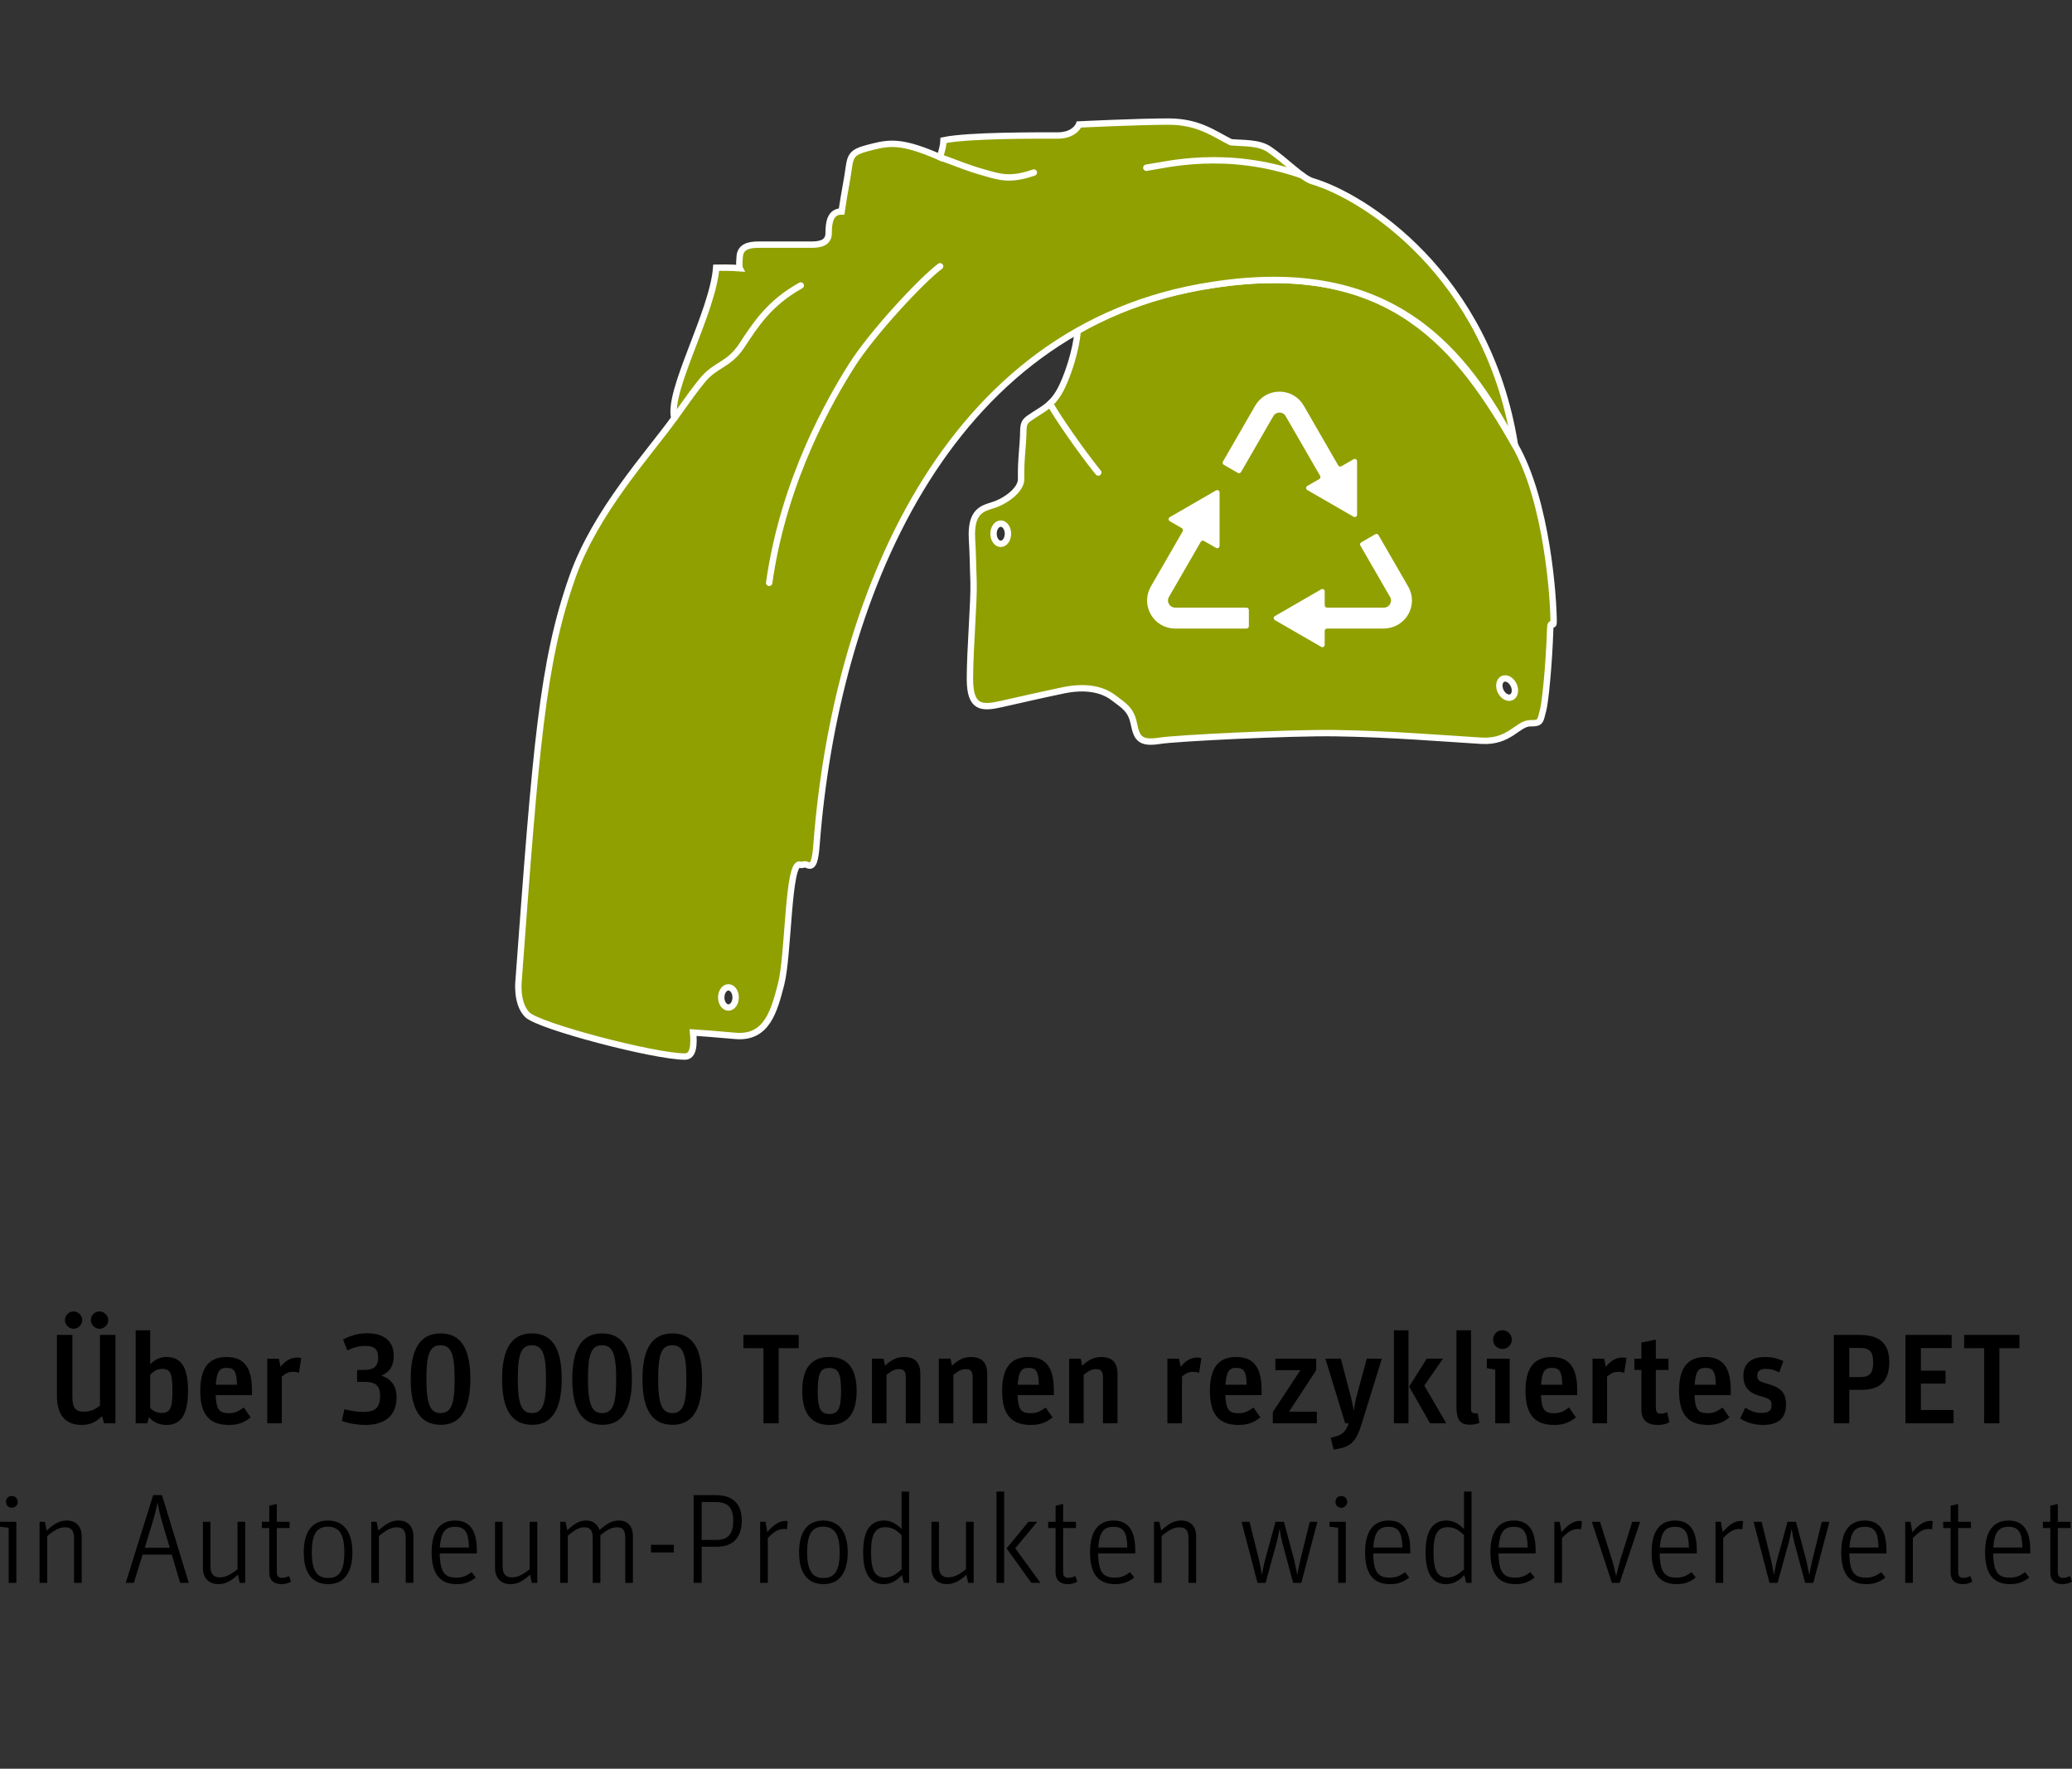 <?xml version="1.0" encoding="UTF-8"?><svg id="Rezykliertes_PET_DE" xmlns="http://www.w3.org/2000/svg" viewBox="0 0 259.754 221.692"><rect x="0" y="0" width="259.754" height="221.692" fill="#333333" stroke="none"/><defs><style>.cls-1{fill:#90a000;}.cls-2{stroke-linecap:round;stroke-linejoin:round;}.cls-2,.cls-3{fill:none;stroke:#fff;stroke-width:.8px;}.cls-4{fill:#fff;}</style></defs><path d="M12.771,177.499c-.769.784-1.521,1.104-2.545,1.104-2.017,0-3.089-1.265-3.089-3.634v-7.65h1.937v7.667c0,1.473.352,1.952,1.457,1.952.769,0,1.377-.239,2.001-.768v-8.852h1.937v11.076h-1.409l-.288-.896ZM10.321,165.462c0,.561-.528,1.089-1.088,1.089-.592,0-1.088-.496-1.088-1.089,0-.592.48-1.088,1.072-1.088.576,0,1.104.512,1.104,1.088ZM13.571,165.462c0,.576-.512,1.089-1.073,1.089-.608,0-1.104-.496-1.104-1.089,0-.592.48-1.088,1.072-1.088.576,0,1.104.512,1.104,1.088Z"/><path d="M18.833,171.001c.608-.625,1.265-.913,2.065-.913,1.841,0,2.673,1.312,2.673,4.226,0,2.962-.848,4.29-2.721,4.29-.848,0-1.584-.32-2.177-.96l-.208.752h-1.457v-11.652h1.825v4.258ZM18.833,176.491c.448.416.896.607,1.424.607,1.073,0,1.361-.576,1.361-2.769,0-2.193-.256-2.753-1.265-2.753-.56,0-.944.176-1.521.72v4.194Z"/><path d="M31.426,177.659c-.849.672-1.617.944-2.737.944-2.465,0-3.585-1.345-3.585-4.273,0-2.865,1.072-4.242,3.297-4.242,2.193,0,3.185,1.297,3.185,4.178v.593h-4.546c.08,1.792.433,2.272,1.633,2.272.705,0,1.137-.16,1.889-.72l.865,1.248ZM29.713,173.561c-.048-1.648-.32-2.113-1.312-2.113-.913,0-1.232.497-1.345,2.113h2.657Z"/><path d="M33.504,170.296h1.457l.208,1.024c.64-.8,1.312-1.168,2.097-1.168.176,0,.304.016.497.063l-.288,1.873c-.208-.096-.4-.144-.672-.144-.576,0-.944.144-1.473.592v5.858h-1.825v-8.1Z"/><path d="M43.008,167.895c1.04-.545,1.969-.784,3.089-.784,2.065,0,3.266,1.04,3.266,2.801,0,1.265-.464,2.033-1.553,2.513,1.281.433,1.905,1.329,1.905,2.722,0,2.24-1.393,3.457-3.954,3.457-.944,0-1.873-.16-2.913-.496l.336-1.473c.977.24,1.713.336,2.385.336,1.488,0,2.081-.576,2.081-1.984,0-1.345-.528-1.793-2.129-1.793h-.752v-1.488h.864c1.265,0,1.776-.465,1.776-1.585,0-.992-.48-1.425-1.584-1.425-.784,0-1.473.177-2.289.561l-.528-1.36Z"/><path d="M58.962,172.825c0,3.842-1.232,5.763-3.682,5.763-2.561,0-3.793-1.857-3.793-5.73,0-3.842,1.232-5.73,3.746-5.73s3.729,1.856,3.729,5.698ZM53.456,172.777c0,3.201.464,4.338,1.761,4.338,1.329,0,1.777-1.057,1.777-4.242,0-3.169-.448-4.258-1.777-4.258-1.312,0-1.761,1.073-1.761,4.162Z"/><path d="M70.418,172.825c0,3.842-1.232,5.763-3.682,5.763-2.561,0-3.793-1.857-3.793-5.73,0-3.842,1.232-5.73,3.746-5.73,2.513,0,3.729,1.856,3.729,5.698ZM64.912,172.777c0,3.201.464,4.338,1.761,4.338,1.329,0,1.777-1.057,1.777-4.242,0-3.169-.448-4.258-1.777-4.258-1.312,0-1.761,1.073-1.761,4.162Z"/><path d="M79.218,172.825c0,3.842-1.232,5.763-3.682,5.763-2.561,0-3.793-1.857-3.793-5.73,0-3.842,1.232-5.73,3.746-5.73,2.513,0,3.729,1.856,3.729,5.698ZM73.711,172.777c0,3.201.464,4.338,1.761,4.338,1.329,0,1.777-1.057,1.777-4.242,0-3.169-.448-4.258-1.777-4.258-1.312,0-1.761,1.073-1.761,4.162Z"/><path d="M88.018,172.825c0,3.842-1.232,5.763-3.682,5.763-2.561,0-3.793-1.857-3.793-5.73,0-3.842,1.232-5.73,3.746-5.73,2.513,0,3.729,1.856,3.729,5.698ZM82.511,172.777c0,3.201.464,4.338,1.761,4.338,1.329,0,1.777-1.057,1.777-4.242,0-3.169-.448-4.258-1.777-4.258-1.312,0-1.761,1.073-1.761,4.162Z"/><path d="M95.711,168.983h-2.513v-1.664h6.931v1.664h-2.513v9.412h-1.905v-9.412Z"/><path d="M107.393,174.362c0,2.801-1.152,4.241-3.377,4.241-2.305,0-3.441-1.425-3.441-4.273,0-2.833,1.121-4.242,3.394-4.242s3.425,1.425,3.425,4.274ZM102.51,174.345c0,2.177.353,2.881,1.457,2.881,1.12,0,1.472-.688,1.472-2.913,0-2.177-.352-2.849-1.488-2.849-1.088,0-1.441.688-1.441,2.881Z"/><path d="M109.31,170.296h1.457l.192.881c.833-.784,1.505-1.089,2.401-1.089,1.345,0,2.017.704,2.017,2.113v6.194h-1.825v-5.73c0-.769-.224-1.057-.849-1.057-.528,0-.976.208-1.568.721v6.066h-1.825v-8.1Z"/><path d="M117.694,170.296h1.457l.192.881c.833-.784,1.505-1.089,2.401-1.089,1.345,0,2.017.704,2.017,2.113v6.194h-1.825v-5.73c0-.769-.224-1.057-.849-1.057-.528,0-.976.208-1.568.721v6.066h-1.825v-8.1Z"/><path d="M131.952,177.659c-.849.672-1.617.944-2.737.944-2.465,0-3.585-1.345-3.585-4.273,0-2.865,1.072-4.242,3.297-4.242,2.192,0,3.186,1.297,3.186,4.178v.593h-4.546c.08,1.792.433,2.272,1.633,2.272.705,0,1.137-.16,1.889-.72l.864,1.248ZM130.239,173.561c-.048-1.648-.32-2.113-1.312-2.113-.913,0-1.232.497-1.345,2.113h2.657Z"/><path d="M134.029,170.296h1.456l.192.881c.832-.784,1.505-1.089,2.401-1.089,1.345,0,2.017.704,2.017,2.113v6.194h-1.825v-5.73c0-.769-.224-1.057-.848-1.057-.528,0-.977.208-1.569.721v6.066h-1.824v-8.1Z"/><path d="M146.349,170.296h1.456l.209,1.024c.64-.8,1.312-1.168,2.097-1.168.176,0,.304.016.496.063l-.288,1.873c-.208-.096-.4-.144-.673-.144-.576,0-.944.144-1.473.592v5.858h-1.824v-8.1Z"/><path d="M157.999,177.659c-.848.672-1.616.944-2.737.944-2.465,0-3.585-1.345-3.585-4.273,0-2.865,1.072-4.242,3.297-4.242,2.193,0,3.186,1.297,3.186,4.178v.593h-4.546c.08,1.792.433,2.272,1.633,2.272.704,0,1.137-.16,1.889-.72l.864,1.248ZM156.286,173.561c-.048-1.648-.319-2.113-1.312-2.113-.912,0-1.232.497-1.344,2.113h2.656Z"/><path d="M159.564,176.987l3.458-5.25h-3.138v-1.441h5.122v1.441l-3.409,5.201h3.489v1.457h-5.522v-1.408Z"/><path d="M166.812,180.204c1.409-.288,1.825-.608,2.273-1.809h-.448l-2.481-8.1h1.937l1.169,4.45c.208.769.32,1.28.433,2.049h.016c.176-1.024.256-1.425.432-2.064l1.201-4.435h1.889l-2.562,8.275c-.72,2.241-1.344,2.802-3.473,3.121l-.385-1.488Z"/><path d="M174.749,166.743h1.824v11.652h-1.824v-11.652ZM176.653,173.801l2.209-3.506h2.033l-2.337,3.378,2.753,4.722h-2.033l-2.625-4.594Z"/><path d="M185.47,178.363c-.417.145-.785.208-1.185.208-1.249,0-1.697-.592-1.697-2.272v-9.556h1.825v9.779c0,.496.112.625.576.625l.256-.017.225,1.232Z"/><path d="M187.452,171.673l-1.057-.192v-1.185h2.865v8.1h-1.809v-6.723ZM189.533,167.911c0,.624-.545,1.169-1.185,1.169-.656,0-1.169-.513-1.169-1.169s.513-1.185,1.169-1.185c.64,0,1.185.545,1.185,1.185Z"/><path d="M197.565,177.659c-.848.672-1.616.944-2.737.944-2.465,0-3.585-1.345-3.585-4.273,0-2.865,1.072-4.242,3.297-4.242,2.193,0,3.186,1.297,3.186,4.178v.593h-4.546c.08,1.792.433,2.272,1.633,2.272.704,0,1.137-.16,1.889-.72l.864,1.248ZM195.853,173.561c-.048-1.648-.319-2.113-1.312-2.113-.912,0-1.232.497-1.344,2.113h2.656Z"/><path d="M199.644,170.296h1.456l.209,1.024c.64-.8,1.312-1.168,2.097-1.168.176,0,.304.016.496.063l-.288,1.873c-.208-.096-.4-.144-.673-.144-.576,0-.944.144-1.473.592v5.858h-1.824v-8.1Z"/><path d="M204.892,170.296h.881v-2.032l1.809-.353v2.385h1.584v1.409h-1.584v4.689c0,.576.176.801.624.801.24,0,.353-.032.8-.192l.289,1.265c-.497.24-.896.336-1.441.336-1.393,0-2.08-.624-2.08-1.873v-5.025h-.881v-1.409Z"/><path d="M216.813,177.659c-.848.672-1.616.944-2.737.944-2.465,0-3.585-1.345-3.585-4.273,0-2.865,1.072-4.242,3.297-4.242,2.193,0,3.186,1.297,3.186,4.178v.593h-4.546c.08,1.792.433,2.272,1.633,2.272.704,0,1.137-.16,1.889-.72l.864,1.248ZM215.101,173.561c-.048-1.648-.319-2.113-1.312-2.113-.912,0-1.232.497-1.344,2.113h2.656Z"/><path d="M223.053,172.009c-.656-.32-1.072-.432-1.681-.432-.736,0-1.072.256-1.072.832,0,.592.177.736,1.297,1.04,1.713.48,2.305,1.152,2.305,2.625,0,1.665-.977,2.529-2.881,2.529-1.072,0-2.065-.288-2.865-.816l.641-1.36c.704.464,1.328.672,2.049.672.864,0,1.248-.288,1.248-.96s-.176-.816-1.553-1.2c-1.36-.385-1.984-1.169-1.984-2.481,0-1.536.96-2.369,2.705-2.369.896,0,1.536.145,2.305.513l-.513,1.408Z"/><path d="M229.898,167.319h3.233c2.529,0,3.714,1.088,3.714,3.393,0,2.386-1.121,3.49-3.521,3.49h-1.489v4.193h-1.937v-11.076ZM233.212,172.601c1.185,0,1.617-.497,1.617-1.825s-.433-1.824-1.602-1.824h-1.393v3.649h1.377Z"/><path d="M238.874,167.319h5.795v1.648h-3.858v2.833h3.09v1.617h-3.09v3.312h4.098v1.665h-6.034v-11.076Z"/><path d="M248.746,168.983h-2.513v-1.664h6.931v1.664h-2.513v9.412h-1.905v-9.412Z"/><path d="M1.088,191.497l-1.088-.145v-.608h2.049v7.651h-.96v-6.898ZM2.225,188.247c0,.4-.336.736-.736.736-.432,0-.736-.304-.736-.736,0-.448.288-.736.72-.736s.752.305.752.736Z"/><path d="M4.96,190.744h.672l.224,1.104c.944-.896,1.665-1.265,2.513-1.265,1.168,0,1.873.736,1.873,1.969v5.843h-.96v-5.586c0-.961-.336-1.377-1.12-1.377-.688,0-1.329.32-2.241,1.104v5.858h-.96v-7.651Z"/><path d="M16.784,198.395h-1.024l3.441-10.996h1.104l3.361,10.996h-1.088l-1.041-3.537h-3.665l-1.089,3.537ZM20.354,190.872c-.288-.992-.48-1.792-.592-2.497h-.032c-.112.688-.336,1.521-.624,2.497l-.96,3.122h3.137l-.928-3.122Z"/><path d="M29.825,197.371c-.912.849-1.616,1.185-2.449,1.185-1.201,0-1.937-.769-1.937-2.017v-5.795h.944v5.538c0,.977.368,1.425,1.169,1.425.688,0,1.312-.288,2.225-1.024v-5.938h.96v7.651h-.688l-.224-1.024Z"/><path d="M32.831,191.528v-.784h.928v-2.017l.944-.224v2.24h1.601v.784h-1.601v5.539c0,.479.208.704.656.704.289,0,.528-.064.88-.225l.24.704c-.432.225-.768.305-1.185.305-.992,0-1.537-.513-1.537-1.44v-5.587h-.928Z"/><path d="M44.177,194.586c0,2.562-1.072,3.97-3.025,3.97-2,0-3.073-1.377-3.073-3.97,0-2.609,1.057-4.002,3.025-4.002,1.985,0,3.073,1.409,3.073,4.002ZM39.087,194.553c0,2.257.624,3.233,2.033,3.233,1.457,0,2.049-.929,2.049-3.233,0-2.225-.641-3.201-2.081-3.201-1.393,0-2.0.977-2,3.201Z"/><path d="M46.543,190.744h.672l.224,1.104c.944-.896,1.665-1.265,2.513-1.265,1.168,0,1.873.736,1.873,1.969v5.843h-.96v-5.586c0-.961-.336-1.377-1.12-1.377-.688,0-1.329.32-2.241,1.104v5.858h-.96v-7.651Z"/><path d="M55.12,194.714c.064,2.289.576,3.025,2.081,3.025.769,0,1.232-.176,1.921-.688l.528.673c-.785.607-1.441.832-2.417.832-2.097,0-3.122-1.312-3.122-3.97,0-2.625,1.009-4.002,2.945-4.002,1.825,0,2.721,1.217,2.721,3.729v.4h-4.658ZM58.785,193.962c-.032-1.921-.496-2.593-1.745-2.593s-1.761.704-1.905,2.593h3.649Z"/><path d="M66.448,197.371c-.912.849-1.616,1.185-2.449,1.185-1.201,0-1.937-.769-1.937-2.017v-5.795h.944v5.538c0,.977.368,1.425,1.169,1.425.688,0,1.312-.288,2.225-1.024v-5.938h.96v7.651h-.688l-.224-1.024Z"/><path d="M70.223,190.744h.672l.224,1.057c.944-.896,1.585-1.217,2.353-1.217.816,0,1.361.368,1.697,1.185.977-.864,1.617-1.185,2.401-1.185,1.121,0,1.777.721,1.777,1.953v5.858h-.96v-5.603c0-.96-.304-1.36-1.024-1.36-.656,0-1.265.288-2.097,1.009v5.954h-.96v-5.603c0-.96-.304-1.36-1.024-1.36-.64,0-1.168.272-2.097,1.057v5.906h-.96v-7.651Z"/><path d="M81.614,193.626h2.865v.96h-2.865v-.96Z"/><path d="M86.958,187.399h2.753c2.161,0,3.281,1.088,3.281,3.185,0,2.129-1.088,3.281-3.105,3.281h-1.921v4.53h-1.008v-10.996ZM89.775,193.017c1.489,0,2.145-.736,2.145-2.401,0-1.664-.656-2.353-2.273-2.353h-1.681v4.754h1.809Z"/><path d="M95.295,190.744h.672l.224,1.297c.816-.961,1.521-1.408,2.273-1.408.096,0,.128,0,.256.031h.032l-.096,1.024c-.08-.031-.192-.048-.336-.048-.72,0-1.265.288-2.065,1.137v5.618h-.96v-7.651Z"/><path d="M106.273,194.586c0,2.562-1.072,3.97-3.025,3.97-2,0-3.073-1.377-3.073-3.97,0-2.609,1.057-4.002,3.025-4.002,1.985,0,3.073,1.409,3.073,4.002ZM101.183,194.553c0,2.257.624,3.233,2.033,3.233,1.457,0,2.049-.929,2.049-3.233,0-2.225-.641-3.201-2.081-3.201-1.393,0-2.0.977-2,3.201Z"/><path d="M113.072,197.419c-.736.784-1.473,1.137-2.289,1.137-1.712,0-2.577-1.345-2.577-3.985,0-2.657.865-3.986,2.609-3.986.816,0,1.457.32,2.209,1.057v-4.689h.944v11.444h-.672l-.224-.977ZM113.024,192.409c-.705-.704-1.297-.992-2.017-.992-1.296,0-1.809.88-1.809,3.104,0,2.306.48,3.202,1.729,3.202.72,0,1.249-.257,2.097-1.024v-4.29Z"/><path d="M121.151,197.371c-.912.849-1.616,1.185-2.449,1.185-1.201,0-1.937-.769-1.937-2.017v-5.795h.944v5.538c0,.977.368,1.425,1.169,1.425.688,0,1.312-.288,2.225-1.024v-5.938h.96v7.651h-.688l-.224-1.024Z"/><path d="M124.926,186.951h.96v11.444h-.96v-11.444ZM126.19,194.074l2.737-3.33h1.104l-2.753,3.313,3.153,4.338h-1.136l-3.105-4.321Z"/><path d="M131.405,191.528v-.784h.929v-2.017l.944-.224v2.24h1.601v.784h-1.601v5.539c0,.479.208.704.656.704.288,0,.528-.064.88-.225l.24.704c-.432.225-.769.305-1.185.305-.992,0-1.536-.513-1.536-1.44v-5.587h-.929Z"/><path d="M137.661,194.714c.064,2.289.576,3.025,2.081,3.025.769,0,1.232-.176,1.921-.688l.528.673c-.784.607-1.44.832-2.417.832-2.097,0-3.121-1.312-3.121-3.97,0-2.625,1.008-4.002,2.945-4.002,1.824,0,2.721,1.217,2.721,3.729v.4h-4.658ZM141.327,193.962c-.032-1.921-.496-2.593-1.745-2.593-1.248,0-1.761.704-1.904,2.593h3.649Z"/><path d="M144.669,190.744h.672l.225,1.104c.944-.896,1.664-1.265,2.513-1.265,1.168,0,1.873.736,1.873,1.969v5.843h-.961v-5.586c0-.961-.336-1.377-1.12-1.377-.688,0-1.329.32-2.241,1.104v5.858h-.96v-7.651Z"/><path d="M155.644,190.744h1.009l1.185,4.786c.111.464.224,1.12.352,1.825h.017c.208-1.104.271-1.409.368-1.761l1.328-4.851h1.057l1.28,4.786c.112.496.208.977.304,1.425.032.128.049.256.08.4h.017c.111-.625.256-1.361.368-1.793l1.185-4.818h.96l-2.017,7.651h-1.024l-1.36-5.042c-.08-.304-.24-1.137-.337-1.696h-.016c-.144.768-.24,1.28-.353,1.696l-1.393,5.042h-1.008l-2.001-7.651Z"/><path d="M167.756,191.497l-1.088-.145v-.608h2.049v7.651h-.961v-6.898ZM168.893,188.247c0,.4-.336.736-.736.736-.433,0-.736-.304-.736-.736,0-.448.288-.736.72-.736.433,0,.753.305.753.736Z"/><path d="M172.14,194.714c.064,2.289.576,3.025,2.081,3.025.769,0,1.232-.176,1.921-.688l.528.673c-.784.607-1.44.832-2.417.832-2.097,0-3.121-1.312-3.121-3.97,0-2.625,1.008-4.002,2.945-4.002,1.824,0,2.721,1.217,2.721,3.729v.4h-4.658ZM175.806,193.962c-.032-1.921-.496-2.593-1.745-2.593-1.248,0-1.761.704-1.904,2.593h3.649Z"/><path d="M183.581,197.419c-.736.784-1.473,1.137-2.289,1.137-1.713,0-2.577-1.345-2.577-3.985,0-2.657.864-3.986,2.609-3.986.816,0,1.456.32,2.209,1.057v-4.689h.944v11.444h-.673l-.224-.977ZM183.533,192.409c-.704-.704-1.297-.992-2.017-.992-1.297,0-1.81.88-1.81,3.104,0,2.306.48,3.202,1.729,3.202.72,0,1.248-.257,2.097-1.024v-4.29Z"/><path d="M187.852,194.714c.064,2.289.576,3.025,2.081,3.025.769,0,1.232-.176,1.921-.688l.528.673c-.784.607-1.44.832-2.417.832-2.097,0-3.121-1.312-3.121-3.97,0-2.625,1.008-4.002,2.945-4.002,1.824,0,2.721,1.217,2.721,3.729v.4h-4.658ZM191.518,193.962c-.032-1.921-.496-2.593-1.745-2.593-1.248,0-1.761.704-1.904,2.593h3.649Z"/><path d="M194.859,190.744h.672l.225,1.297c.816-.961,1.521-1.408,2.272-1.408.096,0,.128,0,.256.031h.032l-.096,1.024c-.08-.031-.192-.048-.336-.048-.721,0-1.265.288-2.065,1.137v5.618h-.96v-7.651Z"/><path d="M199.562,190.744h1.024l1.521,4.834c.176.561.352,1.28.496,1.985h.016c.064-.4.304-1.361.496-2.001l1.505-4.818h.992l-2.561,7.651h-.977l-2.514-7.651Z"/><path d="M208.059,194.714c.064,2.289.576,3.025,2.081,3.025.769,0,1.232-.176,1.921-.688l.528.673c-.784.607-1.44.832-2.417.832-2.097,0-3.121-1.312-3.121-3.97,0-2.625,1.008-4.002,2.945-4.002,1.824,0,2.721,1.217,2.721,3.729v.4h-4.658ZM211.725,193.962c-.032-1.921-.496-2.593-1.745-2.593-1.248,0-1.761.704-1.904,2.593h3.649Z"/><path d="M215.066,190.744h.672l.225,1.297c.816-.961,1.521-1.408,2.272-1.408.096,0,.128,0,.256.031h.032l-.096,1.024c-.08-.031-.192-.048-.336-.048-.721,0-1.265.288-2.065,1.137v5.618h-.96v-7.651Z"/><path d="M219.834,190.744h1.009l1.185,4.786c.111.464.224,1.12.352,1.825h.017c.208-1.104.271-1.409.367-1.761l1.329-4.851h1.057l1.28,4.786c.112.496.208.977.304,1.425.032.128.049.256.08.4h.017c.111-.625.256-1.361.368-1.793l1.185-4.818h.96l-2.017,7.651h-1.024l-1.36-5.042c-.08-.304-.24-1.137-.337-1.696h-.016c-.144.768-.24,1.28-.353,1.696l-1.393,5.042h-1.008l-2.001-7.651Z"/><path d="M231.834,194.714c.064,2.289.576,3.025,2.081,3.025.769,0,1.232-.176,1.921-.688l.528.673c-.784.607-1.44.832-2.417.832-2.097,0-3.121-1.312-3.121-3.97,0-2.625,1.008-4.002,2.945-4.002,1.824,0,2.721,1.217,2.721,3.729v.4h-4.658ZM235.5,193.962c-.032-1.921-.496-2.593-1.745-2.593-1.248,0-1.761.704-1.904,2.593h3.649Z"/><path d="M238.842,190.744h.672l.225,1.297c.816-.961,1.521-1.408,2.272-1.408.096,0,.128,0,.256.031h.032l-.096,1.024c-.08-.031-.192-.048-.336-.048-.721,0-1.265.288-2.065,1.137v5.618h-.96v-7.651Z"/><path d="M243.609,191.528v-.784h.929v-2.017l.944-.224v2.24h1.601v.784h-1.601v5.539c0,.479.208.704.656.704.288,0,.528-.064.88-.225l.24.704c-.432.225-.769.305-1.185.305-.992,0-1.536-.513-1.536-1.44v-5.587h-.929Z"/><path d="M249.865,194.714c.064,2.289.576,3.025,2.081,3.025.769,0,1.232-.176,1.921-.688l.528.673c-.784.607-1.44.832-2.417.832-2.097,0-3.121-1.312-3.121-3.97,0-2.625,1.008-4.002,2.945-4.002,1.824,0,2.721,1.217,2.721,3.729v.4h-4.658ZM253.531,193.962c-.032-1.921-.496-2.593-1.745-2.593-1.248,0-1.761.704-1.904,2.593h3.649Z"/><path d="M256.104,191.528v-.784h.929v-2.017l.944-.224v2.24h1.601v.784h-1.601v5.539c0,.479.208.704.656.704.288,0,.528-.064.88-.225l.24.704c-.432.225-.769.305-1.185.305-.992,0-1.536-.513-1.536-1.44v-5.587h-.929Z"/><path class="cls-1" d="M189.473,87.392c-.451.21-1.057-.134-1.353-.767-.293-.635-.165-1.32.288-1.53.453-.208,1.057.135,1.353.769.293.634.165,1.318-.288,1.528M125.458,68.163c-.5,0-.905-.568-.905-1.266,0-.7.405-1.266.905-1.266.498,0,.903.566.903,1.266,0,.698-.405,1.266-.903,1.266M189.92,55.789c-6.763-11.723-15.242-23.619-37.957-20.064-6.313.957-12.563,3.073-16.869,5.752-.148,2.318-1.297,5.907-2.292,7.624-.995,1.717-2.083,2.186-3.167,2.908-1.085.724-1.342.793-1.353,2.153-.012,1.636-.326,3.432-.271,5.874.03,1.297-1.825,2.728-3.459,3.254-1.358.438-2.898.722-2.698,4.266.144,2.55.102,2.965.193,5.315.09,2.349-.453,8.495-.453,12.202,0,3.705,1.446,3.735,3.978,3.162,1.684-.38,5.151-1.174,7.771-1.717,2.622-.542,4.761-.181,6.207.905s2.229,1.537,2.59,3.254.663,2.59,3.222,2.174c2.083-.339,16.501-1.042,22.02-.958,6.941.104,13.181.639,18.315.951,3.611.219,4.561-2.222,6.188-2.191,1.347.024,1.196-.337,1.557-1.603.285-.997.764-5.91.896-10.212.038-1.236.431-.09.431-.873,0-2.832-.785-15.124-4.851-22.173"/><path class="cls-3" d="M189.473,87.392c-.451.21-1.057-.134-1.353-.767-.293-.635-.165-1.32.288-1.53.453-.208,1.057.135,1.353.769.293.634.165,1.318-.288,1.528ZM125.458,68.163c-.5,0-.905-.568-.905-1.266,0-.7.405-1.266.905-1.266.498,0,.903.566.903,1.266,0,.698-.405,1.266-.903,1.266ZM189.92,55.789c-6.763-11.723-15.242-23.619-37.957-20.064-6.313.957-12.563,3.073-16.869,5.752-.148,2.318-1.297,5.907-2.292,7.624-.995,1.717-2.083,2.186-3.167,2.908-1.085.724-1.342.793-1.353,2.153-.012,1.636-.326,3.432-.271,5.874.03,1.297-1.825,2.728-3.459,3.254-1.358.438-2.898.722-2.698,4.266.144,2.55.102,2.965.193,5.315.09,2.349-.453,8.495-.453,12.202,0,3.705,1.446,3.735,3.978,3.162,1.684-.38,5.151-1.174,7.771-1.717,2.622-.542,4.761-.181,6.207.905s2.229,1.537,2.59,3.254.663,2.59,3.222,2.174c2.083-.339,16.501-1.042,22.02-.958,6.941.104,13.181.639,18.315.951,3.611.219,4.561-2.222,6.188-2.191,1.347.024,1.196-.337,1.557-1.603.285-.997.764-5.91.896-10.212.038-1.236.431-.09.431-.873,0-2.832-.785-15.124-4.851-22.173Z"/><path class="cls-1" d="M91.319,126.283c-.498,0-.903-.566-.903-1.264,0-.7.405-1.266.903-1.266.5,0,.905.566.905,1.266,0,.698-.405,1.264-.905,1.264M164.531,22.716c-1.309-.399-3.259-2.514-5.4-3.981-1.34-.918-3.314-.76-4.82-.905-2.169-1.083-4.037-2.59-7.834-2.59-3.795,0-11.205.361-11.205.361,0,0-.483,1.385-2.712,1.385s-11.146-.059-14.28.602c-.059,1.024-.24,1.266-.429,2.122-4.571-2-6.197-1.873-8.304-1.356-2.533.622-2.894.861-3.137,2.653-.24,1.764-.51,2.839-.901,5.5-1.446,0-1.627,1.432-1.627,2.71,0,1.205-1.024,1.446-2.109,1.446h-6.688c-1.266,0-2.243.297-2.349,1.446-.118,1.273,0,1.505,0,1.505,0,0-1.207-.101-2.953-.059-.422,5.603-6.144,15.483-5.242,18.859-3.254,4.518-9.881,11.688-12.773,19.883-3.773,10.686-4.578,21.147-6.749,50.55,0,0-.361,2.893,1.085,4.339,1.446,1.446,15.966,5.242,19.762,5.242,1.085,0,1.16-1.504,1.024-3.012q1.465.085,5.302.422c3.978.349,4.868-3.181,5.724-6.447.964-3.676.844-15.546,2.391-15.011.406.142.351-.2.983.068.707.3.931-.703,1.085-2.71,2.309-30.054,15.786-64.891,49.588-70.013,22.713-3.556,31.752,8.436,37.957,20.064-3.419-21.458-19.003-31.205-25.389-33.073"/><path class="cls-3" d="M91.319,126.283c-.498,0-.903-.566-.903-1.264,0-.7.405-1.266.903-1.266.5,0,.905.566.905,1.266,0,.698-.405,1.264-.905,1.264ZM164.531,22.716c-1.309-.399-3.259-2.514-5.4-3.981-1.34-.918-3.314-.76-4.82-.905-2.169-1.083-4.037-2.59-7.834-2.59-3.795,0-11.205.361-11.205.361,0,0-.483,1.385-2.712,1.385s-11.146-.059-14.28.602c-.059,1.024-.24,1.266-.429,2.122-4.571-2-6.197-1.873-8.304-1.356-2.533.622-2.894.861-3.137,2.653-.24,1.764-.51,2.839-.901,5.5-1.446,0-1.627,1.432-1.627,2.71,0,1.205-1.024,1.446-2.109,1.446h-6.688c-1.266,0-2.243.297-2.349,1.446-.118,1.273,0,1.505,0,1.505,0,0-1.207-.101-2.953-.059-.422,5.603-6.144,15.483-5.242,18.859-3.254,4.518-9.881,11.688-12.773,19.883-3.773,10.686-4.578,21.147-6.749,50.55,0,0-.361,2.893,1.085,4.339,1.446,1.446,15.966,5.242,19.762,5.242,1.085,0,1.16-1.504,1.024-3.012q1.465.085,5.302.422c3.978.349,4.868-3.181,5.724-6.447.964-3.676.844-15.546,2.391-15.011.406.142.351-.2.983.068.707.3.931-.703,1.085-2.71,2.309-30.054,15.786-64.891,49.588-70.013,22.713-3.556,31.752,8.436,37.957,20.064-3.419-21.458-19.003-31.205-25.389-33.073Z"/><path class="cls-2" d="M131.62,50.611c2.085,3.462,5.158,7.528,6.063,8.613M117.854,33.376c-2.314,1.71-8.549,8.421-11.08,12.435-2.53,4.014-8.495,14.136-10.348,27.241M100.387,35.785c-3.957,2.188-5.721,4.983-7.353,7.471-1.672,2.552-3.297,2.365-4.969,4.4-.913,1.111-1.762,2.29-3.524,4.759M129.609,21.627c-2.953,1.024-4.259.561-6.066.056-2.5-.7-3.334-1.141-5.69-1.972M143.707,21.024c2.471-.361,9.985-2.373,19.513.951"/><path class="cls-4" d="M170.129,57.813v6.703c0,.226-.243.366-.438.253l-.594-.342-1.259-.727-3.953-2.281c-.194-.113-.194-.394,0-.507l1.505-.868c.139-.082.188-.26.106-.399l-4.321-7.485c-.233-.403-.618-.448-.773-.448-.156,0-.542.045-.774.448l-4.047,7.007c-.08.141-.259.188-.398.108l-1.766-1.019c-.139-.082-.188-.26-.106-.399l4.045-7.009c.635-1.099,1.774-1.757,3.045-1.757,1.271,0,2.408.658,3.045,1.757l4.321,7.487c.08.139.259.188.398.106l1.524-.88c.194-.111.438.03.438.253"/><path class="cls-4" d="M176.512,77.056c-.637,1.078-1.811,1.728-3.064,1.728h-7.087c-.161,0-.292.13-.292.292v1.748c0,.224-.243.365-.438.252l-3.972-2.292-.344-.2-1.49-.859c-.194-.113-.194-.394,0-.505l1.49-.861.344-.198,3.972-2.294c.194-.111.438.028.438.253v1.748c0,.161.13.292.292.292h7.125c.465,0,.694-.313.773-.446.078-.134.234-.49,0-.894l-3.719-6.443c-.082-.141-.033-.319.106-.399l1.766-1.019c.141-.082.319-.033.399.106l3.721,6.445c.641,1.111.635,2.439-.019,3.547"/><path class="cls-4" d="M156.561,76.452v2.038c0,.161-.13.292-.292.292h-8.948c-1.273,0-2.41-.656-3.045-1.757-.635-1.101-.635-2.415,0-3.516l3.99-6.912c.08-.139.033-.318-.108-.399l-1.514-.873c-.194-.113-.194-.394,0-.505l3.972-2.294,1.488-.858.346-.201c.196-.111.439.028.439.253v6.703c0,.224-.243.365-.438.253l-1.516-.875c-.141-.082-.319-.033-.399.106l-3.99,6.912c-.233.403-.078.759,0,.894.076.134.309.446.774.446h8.948c.161,0,.292.13.292.292"/></svg>